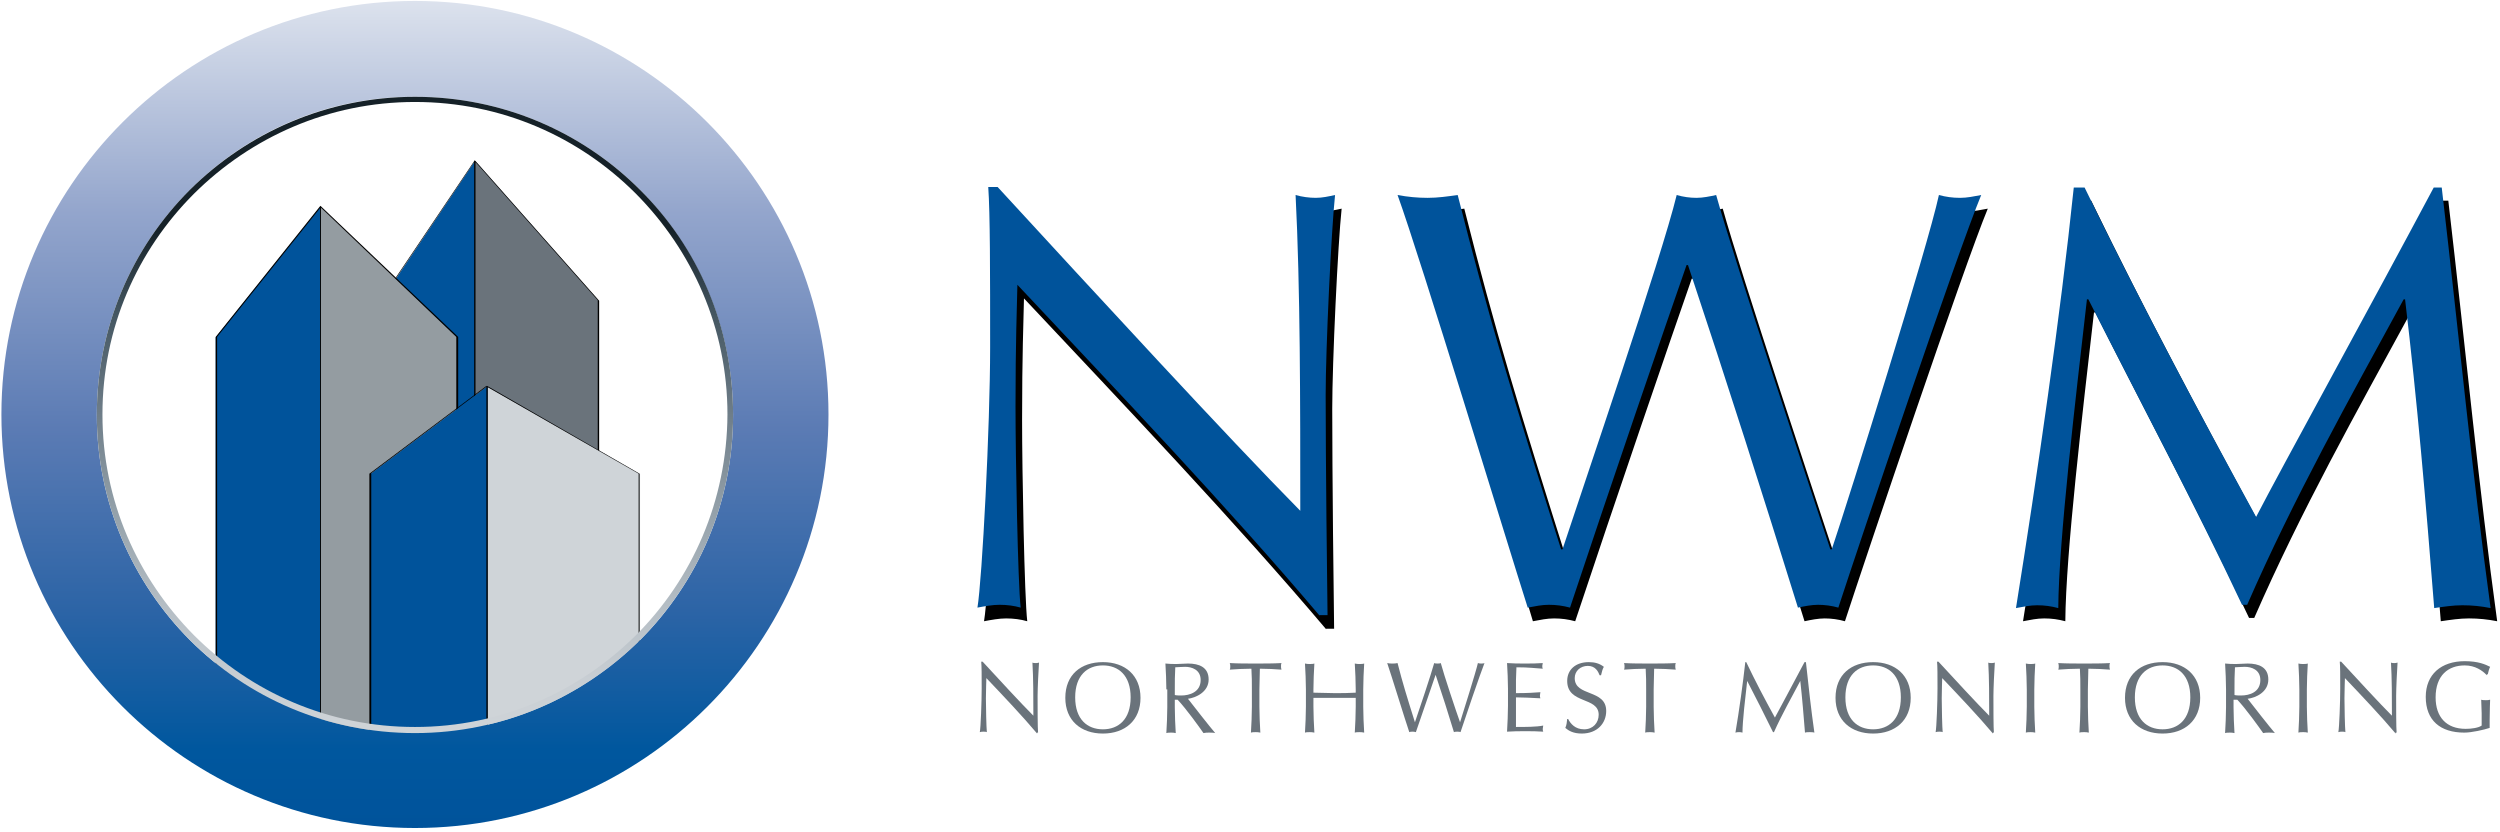 <svg fill="none" height="177" viewBox="0 0 532 177" width="532" xmlns="http://www.w3.org/2000/svg" xmlns:xlink="http://www.w3.org/1999/xlink"><linearGradient id="a" gradientUnits="userSpaceOnUse" x1="88.299" x2="88.299" y1="176.201" y2=".303"><stop offset="0" stop-color="#00539b"/><stop offset=".095" stop-color="#00579e"/><stop offset=".263" stop-color="#2c64a6"/><stop offset=".483" stop-color="#5b7bb4"/><stop offset=".744" stop-color="#93a5cc"/><stop offset="1" stop-color="#dce2ed"/></linearGradient><linearGradient id="b" gradientUnits="userSpaceOnUse" x1="88.3" x2="88.3" y1="20.52" y2="155.986"><stop offset=".209" stop-color="#152128"/><stop offset=".341" stop-color="#445661"/><stop offset=".505" stop-color="#707f8a"/><stop offset=".658" stop-color="#95a2ab"/><stop offset=".797" stop-color="#b4bdc4"/><stop offset=".915" stop-color="#c8ced3"/><stop offset="1" stop-color="#cfd4d8"/></linearGradient><path d="m101.102 34.2v125.1h-20v-95.3z" fill="#00539b"/><path d="m101.102 34.2v125.1h26.3v-95.3z" fill="#6a737b"/><path d="m101.2 34.3-.2-.2-.1.2-20 29.7v95.2h20.0.3 26.3v-95.2zm-.3 124.6h-19.7v-95.1l19.7-29.3zm26.3 0h-26v-124.4l26 29.4z" fill="#000"/><path d="m68.201 44v115.4h29.1v-87.6z" fill="#949ca1"/><path d="m68.2 44v115.4h-22.3v-87.6z" fill="#00539b"/><path d="m68.4 44-.2-.2-.1.1-22.2 27.8v87.5h22.2.3 29.1v-87.5zm-.3 115h-21.9v-87.3l21.9-27.4zm29 0h-28.8v-114.8l28.8 27.5z" fill="#000"/><path d="m103.701 82.3 32.5 18.6v58.5h-32.5z" fill="#cfd4d8"/><path d="m103.7 82.2-24.8 18.6v58.6h24.8z" fill="#00539b"/><path d="m103.802 82.2-.2-.1-.1.1h-.1l-24.8 18.6v58.5h25.1 32.4v-58.5zm-24.8 18.5 24.5-18.4v.2 76.5h-24.5zm56.9 58.3h-32.1v-30.6-46l32.1 18.4z" fill="#000"/><path d="m88.301 176.2c-24.3 0-46.3-9.9-62.2-25.8s-25.8-37.9-25.8-62.2c0-24.3 9.9-46.3 25.8-62.2s37.9-25.8 62.2-25.8c24.3 0 46.3 9.9 62.2 25.8s25.8 37.9 25.8 62.2c0 24.3-9.9 46.3-25.8 62.2s-37.9 25.8-62.2 25.8zm-47.9-135.8c-12.3 12.3-19.8 29.2-19.8 47.9 0 18.7 7.6 35.6 19.8 47.9 12.3 12.3 29.2 19.8 47.9 19.8 18.7 0 35.6-7.6 47.9-19.8 12.3-12.3 19.8-29.2 19.8-47.9 0-18.7-7.6-35.6-19.8-47.9-12.3-12.3-29.2-19.8-47.9-19.8-18.7-.1-35.6 7.5-47.9 19.8z" fill="url(#a)"/><path d="m136.202 40.4c-12.3-12.3-29.2-19.8-47.9-19.8-18.7 0-35.6 7.6-47.9 19.8-12.3 12.3-19.8 29.2-19.8 47.9 0 18.7 7.6 35.6 19.8 47.9 12.3 12.3 29.2 19.8 47.9 19.8 18.7 0 35.6-7.6 47.9-19.8 12.3-12.3 19.8-29.2 19.8-47.9 0-18.8-7.5-35.7-19.8-47.9zm-.9 94.8c-12.1 12-28.6 19.5-47 19.5-18.4 0-34.9-7.4-47-19.5-12-12.1-19.5-28.6-19.5-47 0-18.4 7.4-34.9 19.5-47 12.1-12 28.6-19.5 47-19.5 18.4 0 34.9 7.4 47 19.5 12 12.1 19.5 28.6 19.5 47-.1 18.4-7.5 35-19.5 47z" fill="url(#b)"/><path d="m282.2 133.9c-19.3-22.8-42.5-47.2-64.3-70.4-.1 4.7-.4 12.3-.4 25.8 0 10.9.5 37.8 1.1 42.9-1.4-.4-2.9-.6-4.5-.6-1.5 0-3.1.3-4.7.6 1-6 2.7-38.6 2.7-55.4 0-16 0-28.4-.4-34.1h2c20.7 22.5 48.9 53.2 64.4 68.9 0-22.8 0-47.6-1-67.2 1.4.4 2.9.6 4.3.6s2.7-.3 4.1-.6c-.8 7.5-2 32.7-2 42.6 0 13.0.3 41.1.4 46.8h-1.7z" fill="#000"/><path d="m298.801 44.4c2.2.4 4.2.6 6.4.6s4.2-.3 6.4-.6c6.5 25.8 11.8 43.1 22 75.4h.3c4.6-14 21.1-62.2 24.3-75.4 1.4.4 2.8.6 4.2.6s2.8-.3 4.2-.6c3.8 13.7 19.9 62.1 24.3 75.4h.3c3.8-11.3 20.4-64.3 22.8-75.4 1.5.4 2.9.6 4.5.6 1.5 0 2.9-.3 4.5-.6-5 12-26 74.3-30.4 87.8-1.4-.4-2.9-.6-4.3-.6s-2.9.3-4.3.6c-7.4-23.8-15-47.7-23.4-72.9h-.6c-4.1 11.7-16.9 49.1-24.8 72.9-1.5-.4-2.9-.6-4.5-.6-1.5 0-2.9.3-4.5.6-4.1-13.9-22.4-74.3-27.4-87.8z" fill="#000"/><path d="m445 42.7c11.6 23.9 23.6 46.3 36.5 70.1 5.1-9.9 25.3-46.6 37.8-70.1h1.7c3.8 32.6 6.4 60.3 10.4 89.5-2-.4-4-.6-6-.6s-3.9.3-6 .6c-1.8-22.8-3.6-43.9-6.2-65.7h-.2c-11.6 21.3-23.3 42.1-33.3 65h-1.1c-9.9-21.1-21.6-43-32.7-65h-.3c-2.4 21-6 51.3-6.1 65.7-1.5-.4-2.9-.6-4.5-.6-1.5 0-2.9.3-4.5.6 4.5-28.1 9.5-62.5 12.4-89.5z" fill="#000"/><path d="m280.8 131c-19.3-22.8-42.5-47.2-64.3-70.4-.1 4.7-.4 12.3-.4 25.8 0 10.9.5 37.8 1.1 42.9-1.4-.4-2.9-.6-4.5-.6-1.5 0-3.1.3-4.7.6 1-6 2.7-38.6 2.7-55.4 0-16 0-28.4-.4-34.1h2c20.7 22.5 48.9 53.2 64.4 68.9 0-22.8 0-47.6-1-67.2 1.4.4 2.9.6 4.3.6s2.7-.3 4.1-.6c-.8 7.5-2 32.7-2 42.6 0 13 .3 41.1.4 46.8h-1.7z" fill="#00539b"/><path d="m297.4 41.501c2.2.4 4.2.6 6.4.6s4.2-.3 6.4-.6c6.5 25.8 11.8 43.2 22 75.4h.3c4.6-14 21.1-62.2 24.3-75.4 1.4.4 2.8.6 4.2.6s2.8-.3 4.2-.6c3.8 13.7 19.9 62.099 24.3 75.4h.3c3.8-11.3 20.4-64.299 22.8-75.4 1.5.4 2.9.6 4.5.6 1.5 0 2.9-.3 4.5-.6-5 12-26 74.299-30.4 87.799-1.4-.4-2.9-.599-4.3-.599s-2.9.299-4.3.599c-7.4-23.8-15-47.7-23.4-72.9h-.3c-4.1 11.7-16.9 49.099-24.8 72.9-1.5-.4-2.9-.599-4.5-.599-1.5 0-2.9.299-4.5.599-4.4-13.8-22.8-74.299-27.7-87.799z" fill="#00539b"/><path d="m443.6 39.9c11.6 23.9 23.5 46.3 36.5 70.1 5.1-9.9 25.3-46.6 37.8-70.1h1.7c3.8 32.6 6.4 60.3 10.4 89.5-2-.4-3.9-.6-6-.6-2 0-3.9.3-6 .6-1.8-22.8-3.6-43.9-6.2-65.7h-.3c-11.6 21.3-23.3 42.1-33.3 65h-1.1c-9.9-21.1-21.6-43-32.7-65h-.3c-2.4 21-6 51.3-6.1 65.7-1.5-.4-2.9-.6-4.5-.6-1.5 0-2.9.3-4.5.6 4.5-28.1 9.5-62.5 12.3-89.5z" fill="#00539b"/><g fill="#6a737b"><path d="m220.7 156.1c-3.2-3.8-7.1-7.9-10.8-11.8 0 .8-.1 2.1-.1 4.3 0 1.8.1 6.3.2 7.2-.2-.1-.5-.1-.7-.1-.3 0-.5 0-.8.1.2-1 .4-6.5.4-9.3 0-2.7 0-4.8-.1-5.7h.3c3.5 3.8 8.2 8.9 10.8 11.5 0-3.8 0-8-.2-11.3.2.1.5.1.7.1s.4 0 .7-.1c-.1 1.3-.3 5.5-.3 7.1 0 2.2 0 6.9.1 7.8h-.2z"/><path d="m234.699 140.9c4.7 0 8 2.8 8 7.6s-3.3 7.6-8 7.6-8-2.8-8-7.6c0-4.9 3.3-7.6 8-7.6zm0 .7c-3.3 0-5.9 2.1-5.9 6.8s2.6 6.8 5.9 6.8 5.9-2.1 5.9-6.8-2.6-6.8-5.9-6.8z"/><path d="m248.2 146.7c0-1.8-.1-3.7-.2-5.5.8.1 1.6.1 2.4.1s1.6-.1 2.4-.1c2.4 0 4.4.8 4.4 3.4 0 2.7-2.8 3.9-4.4 4.1 1 1.3 4.6 5.9 5.8 7.3-.4-.1-.9-.1-1.3-.1s-.8 0-1.2.1c-.9-1.3-3.7-5.2-5.5-7.1h-.6v1.6c0 1.8.1 3.7.2 5.5-.4-.1-.7-.1-1-.1s-.7 0-1 .1c.1-1.8.2-3.7.2-5.5v-3.8zm1.8 1.2c.4.1.9.1 1.4.1 1.7 0 4.1-.7 4.1-3.3 0-2.2-1.9-2.8-3.3-2.8-1 0-1.6.1-2.1.1-.1 1.6-.1 3.1-.1 4.6z"/><path d="m266.399 146.7c0-1.5 0-2.9-.1-4.4-1.5 0-3.4.1-4.6.2.1-.2.1-.4.1-.7 0-.2 0-.4-.1-.7 1.8.1 3.7.1 5.5.1s3.7 0 5.5-.1c-.1.2-.1.4-.1.7 0 .2 0 .4.1.7-1.2-.1-3.1-.2-4.6-.2 0 1.5-.1 2.9-.1 4.4v3.7c0 1.8.1 3.7.2 5.5-.4-.1-.7-.1-1-.1s-.7 0-1 .1c.1-1.8.2-3.7.2-5.5z"/><path d="m288.499 146.7c0-1.8-.1-3.7-.2-5.5.4.1.7.1 1 .1s.7 0 1-.1c-.1 1.8-.2 3.7-.2 5.5v3.7c0 1.8.1 3.7.2 5.5-.4-.1-.7-.1-1-.1s-.7 0-1 .1c.1-1.8.2-3.7.2-5.5v-1.9c-1.5 0-3 0-4.5 0s-3 0-4.5 0v1.9c0 1.8.1 3.7.2 5.5-.4-.1-.7-.1-1-.1s-.7 0-1 .1c.1-1.8.2-3.7.2-5.5v-3.7c0-1.8-.1-3.7-.2-5.5.4.1.7.1 1 .1s.7 0 1-.1c-.1 1.8-.2 3.7-.2 5.5v.7c1.5 0 3 .1 4.5.1s3 0 4.5-.1z"/><path d="m295.199 141.1c.4.1.7.1 1.1.1s.7 0 1.1-.1c1.1 4.3 2 7.2 3.7 12.6.8-2.3 3.5-10.4 4.1-12.6.2.1.5.1.7.1s.5 0 .7-.1c.6 2.3 3.3 10.4 4.1 12.6.6-1.9 3.4-10.8 3.8-12.6.3.1.5.1.7.1s.5 0 .7-.1c-.8 2-4.4 12.5-5.1 14.7-.2-.1-.5-.1-.7-.1s-.5 0-.7.1c-1.2-4-2.5-8-3.9-12.2-.7 2-2.8 8.2-4.2 12.2-.3-.1-.5-.1-.7-.1-.3 0-.5 0-.7.1-.8-2.3-3.9-12.4-4.7-14.7z"/><path d="m320.899 146.6c0-1.8-.1-3.7-.2-5.5 1.3.1 2.5.1 3.8.1s2.5 0 3.8-.1c0 .2-.1.4-.1.6s0 .4.1.6c-1.8-.1-2.8-.3-5.6-.3 0 .9-.1 1.7-.1 2.7v2.8c2.5 0 3.9-.1 5.2-.2 0 .2-.1.4-.1.7 0 .2 0 .4.1.6-1.5-.1-4.2-.2-5.2-.2v3.1 3.2c1.9 0 4.4 0 5.8-.3 0 .2-.1.5-.1.7s0 .4.1.6c-1.3-.1-2.5-.1-3.8-.1s-2.6 0-3.9.1c.1-1.9.2-3.7.2-5.5z"/><path d="m333.7 153c.5 1 1.5 2.2 3.4 2.2s3.1-1.4 3.1-3.1c0-3.9-6.7-2.2-6.7-7.2 0-2.4 1.8-4 4.6-4 1.3 0 2.3.3 3.2 1-.3.5-.4 1-.6 1.8h-.3c-.3-.8-.9-2-2.5-2s-2.8 1.1-2.8 2.6c0 4 6.7 2.3 6.7 7 0 2.6-1.9 4.8-5.2 4.8-1.8 0-2.8-.6-3.5-1.2.3-.7.3-1.1.4-1.9z"/><path d="m350.3 146.7c0-1.5 0-2.9-.1-4.4-1.5 0-3.4.1-4.6.2.1-.2.1-.4.1-.7 0-.2 0-.4-.1-.7 1.8.1 3.7.1 5.5.1s3.7 0 5.5-.1c-.1.2-.1.4-.1.7 0 .2 0 .4.1.7-1.2-.1-3.1-.2-4.6-.2 0 1.5-.1 2.9-.1 4.4v3.7c0 1.8.1 3.7.2 5.5-.4-.1-.7-.1-1-.1s-.7 0-1 .1c.1-1.8.2-3.7.2-5.5z"/><path d="m371.601 140.9c1.9 4 3.9 7.8 6.1 11.8.9-1.7 4.2-7.8 6.3-11.8h.3c.6 5.5 1.1 10.1 1.8 15-.3-.1-.7-.1-1-.1s-.7 0-1 .1c-.3-3.8-.6-7.4-1-11-1.9 3.6-3.9 7.1-5.6 10.9h-.2c-1.7-3.5-3.6-7.2-5.5-10.9-.4 3.5-1 8.6-1 11-.3-.1-.5-.1-.7-.1-.3 0-.5 0-.8.1.8-4.7 1.6-10.5 2.1-15z"/><path d="m398.6 140.9c4.7 0 8 2.8 8 7.6s-3.3 7.6-8 7.6-8-2.8-8-7.6c0-4.9 3.3-7.6 8-7.6zm0 .7c-3.3 0-5.9 2.1-5.9 6.8s2.6 6.8 5.9 6.8 5.9-2.1 5.9-6.8-2.6-6.8-5.9-6.8z"/><path d="m424.1 156.1c-3.2-3.8-7.1-7.9-10.8-11.8 0 .8-.1 2.1-.1 4.3 0 1.8.1 6.3.2 7.2-.2-.1-.5-.1-.7-.1-.3 0-.5 0-.8.1.2-1 .4-6.5.4-9.3 0-2.7 0-4.8-.1-5.7h.3c3.5 3.8 8.2 8.9 10.8 11.5 0-3.8 0-8-.2-11.3.2.1.5.1.7.1s.4 0 .7-.1c-.1 1.3-.3 5.5-.3 7.1 0 2.2 0 6.9.1 7.8h-.2z"/><path d="m431.3 146.7c0-1.8-.1-3.7-.2-5.5.4.1.7.1 1 .1s.7 0 1-.1c-.1 1.8-.2 3.7-.2 5.5v3.7c0 1.8.1 3.7.2 5.5-.4-.1-.7-.1-1-.1s-.7 0-1 .1c.1-1.8.2-3.7.2-5.5z"/><path d="m442.7 146.7c0-1.5 0-2.9-.1-4.4-1.5 0-3.4.1-4.6.2.1-.2.1-.4.1-.7 0-.2 0-.4-.1-.7 1.8.1 3.7.1 5.5.1s3.7 0 5.5-.1c-.1.2-.1.4-.1.7 0 .2 0 .4.1.7-1.2-.1-3.1-.2-4.6-.2 0 1.5-.1 2.9-.1 4.4v3.7c0 1.8.1 3.7.2 5.5-.4-.1-.7-.1-1-.1s-.7 0-1 .1c.1-1.8.2-3.7.2-5.5z"/><path d="m460.199 140.9c4.7 0 8 2.8 8 7.6s-3.3 7.6-8 7.6-8-2.8-8-7.6c0-4.9 3.3-7.6 8-7.6zm0 .7c-3.3 0-5.9 2.1-5.9 6.8s2.6 6.8 5.9 6.8 5.9-2.1 5.9-6.8-2.6-6.8-5.9-6.8z"/><path d="m473.7 146.7c0-1.8-.1-3.7-.2-5.5.8.1 1.6.1 2.4.1s1.6-.1 2.4-.1c2.4 0 4.4.8 4.4 3.4 0 2.7-2.7 3.9-4.4 4.1 1 1.3 4.6 5.9 5.8 7.3-.4-.1-.9-.1-1.3-.1s-.8 0-1.2.1c-.9-1.3-3.7-5.2-5.5-7.1h-.8v1.6c0 1.8.1 3.7.2 5.5-.4-.1-.7-.1-1-.1s-.7 0-1 .1c.1-1.8.2-3.7.2-5.5zm1.8 1.2c.4.1.9.1 1.4.1 1.8 0 4.1-.7 4.1-3.3 0-2.2-1.9-2.8-3.3-2.8-1 0-1.6.1-2.1.1-.1 1.6-.1 3.1-.1 4.6z"/><path d="m489.3 146.7c0-1.8-.1-3.7-.2-5.5.4.1.7.1 1 .1s.7 0 1-.1c-.1 1.8-.2 3.7-.2 5.5v3.7c0 1.8.1 3.7.2 5.5-.4-.1-.7-.1-1-.1s-.7 0-1 .1c.1-1.8.2-3.7.2-5.5z"/><path d="m509.8 156.1c-3.2-3.8-7.1-7.9-10.8-11.8 0 .8-.1 2.1-.1 4.3 0 1.8.1 6.3.2 7.2-.2-.1-.5-.1-.7-.1-.3 0-.5 0-.8.1.2-1 .4-6.5.4-9.3 0-2.7 0-4.8-.1-5.7h.3c3.5 3.8 8.2 8.9 10.8 11.5 0-3.8 0-8-.2-11.3.2.1.5.1.7.1s.4 0 .7-.1c-.1 1.3-.3 5.5-.3 7.1 0 2.2 0 6.9.1 7.8h-.2z"/><path d="m529.199 143.7c-.9-1-2.5-2.1-4.7-2.1-3.5 0-6.2 2.1-6.2 6.8 0 4.2 2.3 6.7 6.4 6.7 1.2 0 2.7-.2 3.4-.7 0-.9 0-1.7 0-2.6 0-1-.1-2-.1-2.9.3.1.7.1 1 .1s.6 0 .9-.1c0 .6-.1 2-.1 4.3v1.7c-1.2.4-3.8 1-5.4 1-5.1 0-8.2-2.6-8.2-7.6 0-4.8 3.3-7.6 8.3-7.6 2.9 0 4.4.7 5.4 1.2-.2.4-.4 1.1-.5 1.6h-.2z"/></g></svg>